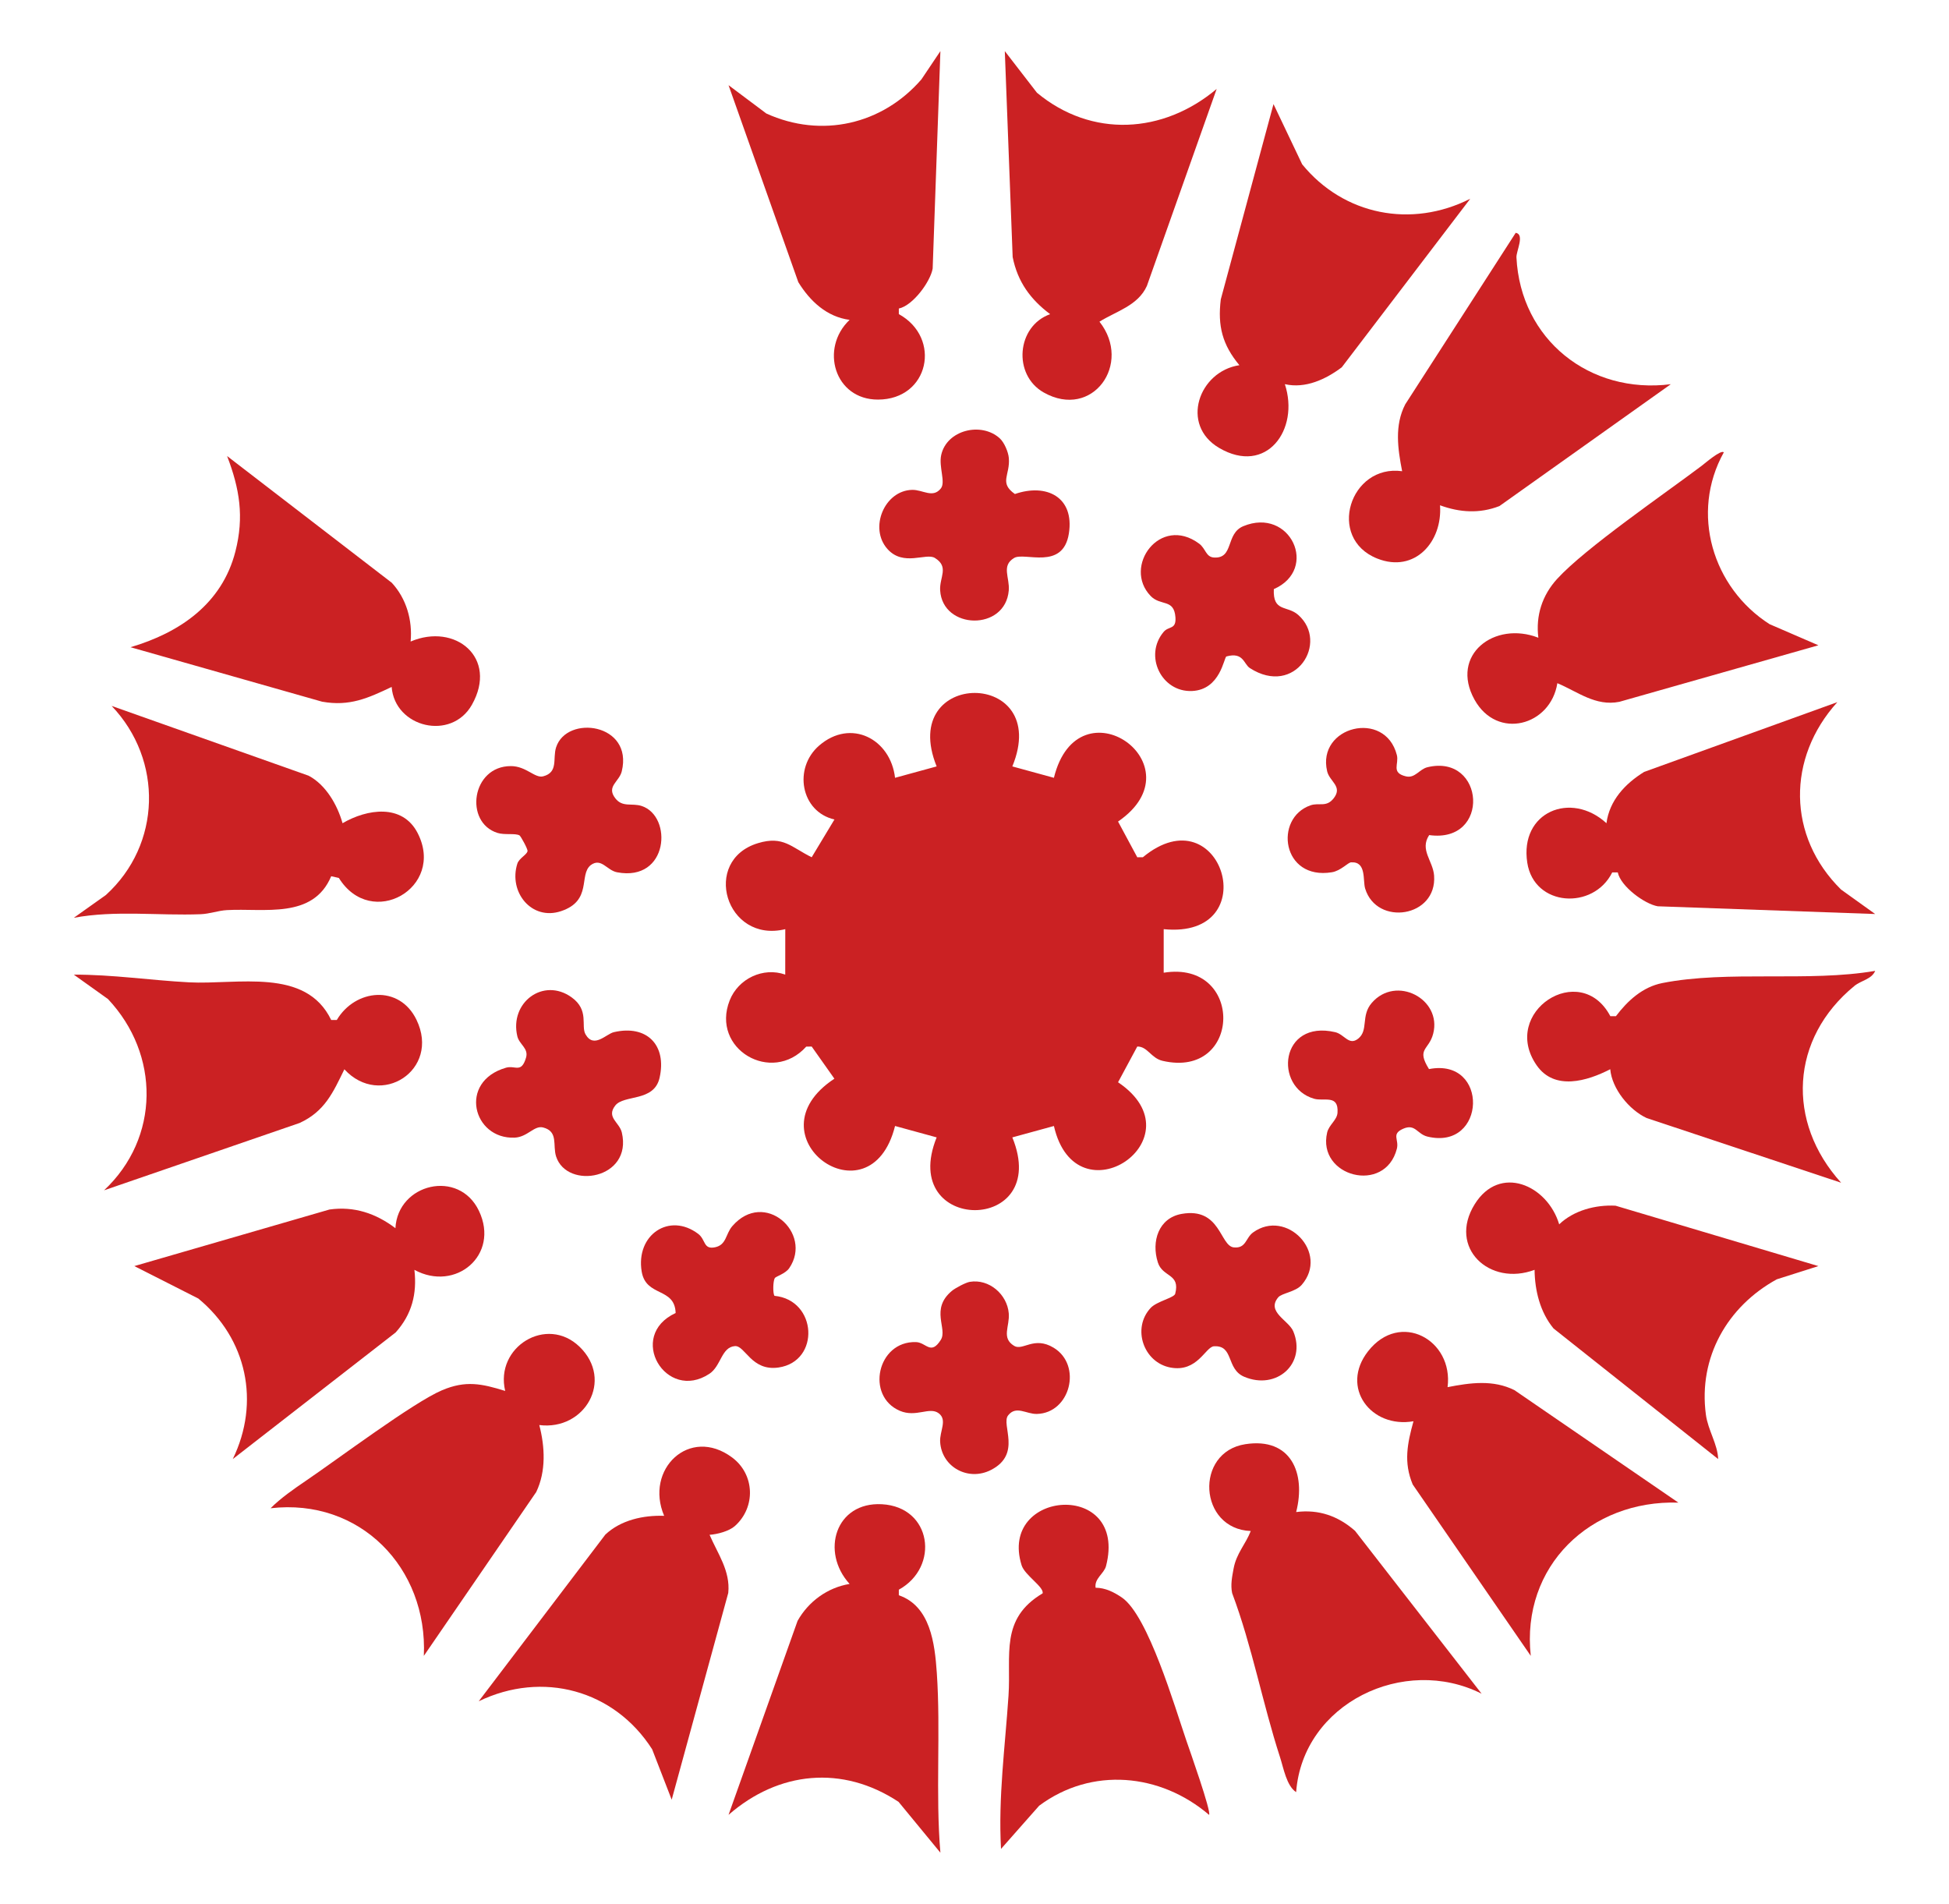 <?xml version="1.0" encoding="UTF-8"?>
<svg id="Layer_1" xmlns="http://www.w3.org/2000/svg" width="515" height="503" version="1.1" viewBox="0 0 515 503">
  <!-- Generator: Adobe Illustrator 29.0.1, SVG Export Plug-In . SVG Version: 2.1.0 Build 192)  -->
  <defs>
    <style>
      .st0 {
        fill: #cb2123;
      }
    </style>
  </defs>
  <path class="st0" d="M267.498,202.495l10.984,3.008c6.406-26.077,38.691-3.345,16.95,11.555l5.078,9.44,1.473-.006c20.849-17.234,32.666,21.701,5.509,19.003v11.501c21.316-3.416,20.769,28.155-.288,23.288-3.069-.709-3.969-3.817-6.693-3.783l-5.078,9.44c21.885,14.765-11.083,37.154-16.949,11.558l-10.987,3.008c10.504,25.727-30.285,25.534-19.998,0l-10.991-3.012c-6.567,26.249-38.934,2.605-16.029-12.496l-6-8.495-1.442.025c-9.088,10.106-25.298.638-20.224-12.22,2.269-5.751,8.854-8.873,14.677-6.813l.012-12.002c-15.731,3.836-22.268-18.186-7.19-22.732,6.662-2.009,8.768,1.077,14.167,3.732l6.016-9.981c-8.896-2.027-10.957-13.562-4.027-19.543,8.352-7.209,18.852-1.762,20.039,8.532l10.989-3.008c-10.432-25.902,30.63-25.861,20.002,0Z"/>
  <path class="st0" d="M87.516,269.494l1.472.002c4.874-8.24,16.558-9.406,21.067-.054,6.407,13.291-9.538,23.456-19.057,13.077-3.009,6.15-5.163,11.096-11.809,14.173l-51.691,17.798c14.81-13.883,14.791-35.916,1.038-50.529l-9.034-6.451c10.156-.039,20.343,1.497,30.454,2.031,12.761.674,30.853-4.022,37.559,9.953Z"/>
  <path class="st0" d="M480.49,334.513l-10.989,3.491c-13.068,7.16-20.768,20.638-18.743,35.74.552,4.119,3.106,7.795,3.245,11.752l-43.497-34.503c-3.535-4.284-4.956-9.989-5.012-15.496-11.848,4.474-22.972-5.808-15.825-17.325,6.593-10.624,19.202-5.125,22.328,5.309,3.838-3.683,9.625-5.207,14.895-4.925l53.598,15.956Z"/>
  <path class="st0" d="M441.493,101.51l-45.286,32.197c-5.227,2.037-10.479,1.709-15.699-.207.705,9.621-6.674,18.01-16.586,14.072-13.479-5.355-7.193-24.983,6.576-23.077-1.15-5.907-2.064-12.094.825-17.67l29.188-45.317c2.449.407.113,4.883.192,6.488,1.076,21.731,19.358,36.247,40.79,33.514Z"/>
  <path class="st0" d="M237.504,421.482c8.341,2.87,9.501,12.733,10.035,20.477,1.061,15.379-.373,31.992.949,47.536l-11.053-13.432c-14.84-9.796-31.715-8.097-44.927,3.437l18.239-51.25c2.861-5.098,7.875-8.793,13.749-9.762-7.737-8.491-3.712-21.722,8.531-21.059,13.201.715,15.344,16.576,4.477,22.582v1.471Z"/>
  <path class="st0" d="M237.504,81.518v1.471c11.394,6.287,8.014,22.564-5.506,22.587-11.515.02-15.419-13.558-7.502-21.064-6.027-.791-10.462-4.945-13.55-9.959l-18.438-52.047,9.995,7.49c14.535,6.597,30.605,2.942,40.971-9.021l5.015-7.47-2.043,57.442c-.577,3.455-5.231,9.796-8.941,10.571Z"/>
  <path class="st0" d="M485.497,185.51c-13.366,14.758-13.265,35.489.977,49.513l9.018,6.467-57.442-2.043c-3.455-.577-9.796-5.231-10.571-8.941h-1.471c-4.97,10.004-20.643,9.094-22.443-2.568-2.071-13.41,11.534-19.042,20.921-10.44.791-6.029,4.946-10.458,9.957-13.553l51.055-18.435Z"/>
  <path class="st0" d="M153.159,355.839c9.1,8.837,1.343,22.198-10.658,20.668,1.499,5.777,1.818,12.216-.806,17.691l-29.702,43.298c1.071-23.285-16.895-41.743-40.495-39.005,2.584-2.613,6.209-5.143,9.272-7.218,8.295-5.618,28.42-20.732,36.038-23.962,6.239-2.646,10.481-1.74,16.683.186-2.773-11.622,10.98-20.095,19.668-11.657Z"/>
  <path class="st0" d="M455.497,119.51c-8.931,16.045-2.994,35.756,12.09,45.401l12.905,5.578-52.587,14.934c-6.313,1.258-11.045-2.687-16.395-4.921-1.773,11.286-15.918,15.098-21.877,4.369-6.593-11.871,5.289-20.906,16.86-16.375-.725-5.824.997-11.201,4.958-15.542,7.404-8.115,28.346-22.458,38.15-29.85.991-.747,5.119-4.35,5.897-3.593Z"/>
  <path class="st0" d="M388.497,52.51l-33.953,44.537c-4.235,3.178-9.595,5.686-15.036,4.452,3.957,12.006-4.87,24.171-17.359,16.85-10.401-6.097-5.369-20.256,5.346-21.861-4.488-5.401-5.785-10.356-4.912-17.409l13.924-51.574,7.576,15.909c10.972,13.458,28.905,16.953,44.413,9.096Z"/>
  <path class="st0" d="M109.503,335.505c.72,6.328-.666,11.767-4.958,16.542l-43.038,33.452c7.313-15.028,3.73-31.819-9.096-42.413l-16.913-8.577,51.558-14.944c6.53-.924,12.29,1.035,17.431,4.933.599-11.787,16.779-15.718,22.073-4.57,5.548,11.684-6.195,21.498-17.057,15.576Z"/>
  <path class="st0" d="M495.497,256.51c-.941,2.232-3.705,2.517-5.501,3.988-16.943,13.881-18.061,35.928-3.499,51.991l-51.393-17.097c-4.667-2.175-9.174-7.78-9.616-12.895-6.085,3.143-14.752,5.743-19.449-1.04-9.723-14.039,11.55-27.956,19.478-12.964l1.467-.002c3.083-4.091,7.055-7.727,12.249-8.757,17.35-3.44,38.662-.193,56.265-3.225Z"/>
  <path class="st0" d="M382.503,366.496c5.948-1.161,12.061-2.029,17.692.807l43.298,29.702c-23.227-.735-41.591,16.769-39.006,40.49l-31.198-45.287c-2.449-5.869-1.409-10.842.205-16.701-11.196,1.954-19.493-8.922-11.991-18.501,8.448-10.787,22.605-3.007,21,9.49Z"/>
  <path class="st0" d="M342.497,399.495c5.947-.761,11.079,1.035,15.548,4.957l33.452,43.038c-20.459-10.318-47.254,2.538-49.009,26.01-2.537-1.665-3.307-6.307-4.257-9.233-4.632-14.264-7.36-29.262-12.655-43.359-.45-2.22-.016-4.287.382-6.456.745-4.062,3.166-6.409,4.539-9.944-13.777-.535-14.923-20.847-1.438-22.941,12.056-1.872,16.063,7.646,13.437,17.928Z"/>
  <path class="st0" d="M194.189,403.187c-1.52,1.358-4.629,2.186-6.692,2.321,2.121,4.961,5.529,9.533,4.939,15.351l-14.95,54.634-5.163-13.319c-10.03-15.689-28.98-20.824-45.825-12.684l33.455-44.035c4.115-3.861,10.034-5.146,15.541-4.962-5.218-12.272,6.686-23.78,17.941-15.431,6.018,4.464,6.326,13.146.754,18.125Z"/>
  <path class="st0" d="M90.513,217.499c6.445-3.761,15.83-5.254,19.857,2.63,7.376,14.44-12.261,25.651-20.829,11.837l-2.024-.46c-4.799,11.412-17.716,8.392-27.56,8.952-2.366.135-4.555.991-6.917,1.083-11.158.434-22.54-1.1-33.536.949l8.47-6.015c14.677-13.334,15.179-35.645,1.524-49.966l52.05,18.44c4.545,2.394,7.596,7.703,8.965,12.549Z"/>
  <path class="st0" d="M321.488,23.5l-18.44,52.05c-2.361,5.222-8.094,6.667-12.527,9.442,8.775,11.099-1.857,25.975-14.724,18.709-8.244-4.656-7.174-17.553,1.696-20.696-5.173-3.872-8.604-8.529-9.908-15.092l-2.077-54.408,8.491,10.994c14.464,12.008,33.358,10.888,47.489-.999Z"/>
  <path class="st0" d="M108.504,169.496c11.799-5.02,23.188,4.301,16.194,16.704-5.43,9.631-20.36,6.034-21.21-4.703-6.242,2.956-11.095,5.197-18.384,3.893l-50.617-14.39c13.026-3.841,24.186-11.482,27.715-25.295,2.341-9.162,1.12-16.557-2.195-25.214l43.518,33.482c3.871,4.192,5.497,9.929,4.978,15.525Z"/>
  <path class="st0" d="M289.496,419.491c2.593.019,4.854,1.166,6.934,2.578,6.943,4.713,14.004,28.953,17.087,37.913.873,2.538,6.606,18.719,5.971,19.519-12.885-11.012-31.029-12.744-44.904-2.414l-10.076,11.409c-.759-13.576,1.08-27.013,1.98-40.505.72-10.794-2.318-20.267,9.013-27.016.414-1.678-4.741-4.8-5.554-7.418-6.236-20.076,28.185-22.586,22.309.201-.52,2.015-3.121,3.274-2.759,5.734Z"/>
  <path class="st0" d="M204.719,337.706c-.468.824-.53,3.965-.084,4.662,11.329,1.093,12.155,17.313,1.1,18.935-7.196,1.056-8.834-5.862-11.554-5.651-3.566.278-3.635,5.264-6.723,7.308-11.504,7.614-21.973-10.02-8.929-16.05-.214-6.893-7.849-4.141-8.975-10.97-1.601-9.713,7.344-15.71,14.952-9.928,2.016,1.532,1.294,4.187,4.449,3.526,3.035-.636,2.761-3.505,4.525-5.556,8.473-9.855,21.402,1.805,15.065,11.074-1.027,1.503-3.55,2.164-3.826,2.65Z"/>
  <path class="st0" d="M377.642,220.636c-2.569,3.911,1.013,6.776,1.301,10.713.805,11.033-15.153,13.434-18.216,3.422-.668-2.185.405-7.217-3.736-6.931-.849.059-2.68,2.225-5.054,2.616-13.239,2.176-15.362-14.283-5.681-17.673,2.325-.814,4.204.634,6.165-1.883,2.438-3.131-1.095-4.391-1.738-7.117-2.803-11.89,15.323-16.425,18.421-4.29.606,2.375-1.606,4.669,2.383,5.625,2.435.584,3.54-1.897,5.719-2.417,15.184-3.621,16.8,20.205.436,17.936Z"/>
  <path class="st0" d="M377.593,282.462c15.965-3.105,15.178,21.582-.387,17.838-2.78-.669-3.211-3.486-6.429-2.079s-1.046,2.838-1.673,5.287c-3.104,12.125-21.156,7.376-18.42-4.292.47-2.005,2.603-3.283,2.735-5.195.343-4.958-3.533-2.952-6.202-3.727-10.7-3.109-8.979-20.957,5.573-17.591,2.474.572,3.636,3.656,6.08,1.726,2.819-2.226.642-6.036,3.601-9.457,6.42-7.423,18.604-1.039,16.229,8.145-1.145,4.426-4.524,3.849-1.108,9.343Z"/>
  <path class="st0" d="M337.761,342.761c-3.23,3.847,2.761,6.068,3.975,8.992,3.535,8.512-4.424,15.64-12.986,11.992-4.813-2.05-2.665-8.366-7.978-8.047-2.253.135-4.357,6.97-11.519,5.613-7.093-1.344-10.216-10.377-5.2-15.753,1.62-1.737,6.206-2.675,6.48-3.735,1.394-5.406-3.301-4.27-4.582-8.271-1.776-5.545.177-11.751,6.292-12.831,10.295-1.818,10.086,8.48,13.776,8.851,3.281.33,3.093-2.508,5.092-3.951,8.824-6.372,20.17,5.414,12.853,13.844-1.63,1.879-5.274,2.192-6.202,3.297Z"/>
  <path class="st0" d="M336.593,155.649c-.276,6.169,3.509,4.22,6.446,6.815,8.236,7.279-.794,21.771-12.779,14.047-1.631-1.051-1.669-4.318-6.186-3.074-.663.182-1.546,8.804-9.096,9.132-8.092.352-12.792-9.358-7.494-15.625,1.354-1.601,3.375-.515,3.107-3.911-.387-4.905-3.906-2.829-6.551-5.576-7.449-7.736,2.479-21.492,12.819-13.822,1.758,1.304,1.749,3.524,3.908,3.664,5.336.346,3.012-6.302,7.753-8.274,12.417-5.163,20.077,11.357,8.074,16.624Z"/>
  <path class="st0" d="M256.251,338.674c5.117-.85,9.882,3.308,10.303,8.328.29,3.448-2.046,6.48,1.421,8.587,2.291,1.392,5.236-2.66,10.444.496,7.592,4.601,4.41,17.278-4.437,17.49-2.819.068-5.47-2.31-7.596.38-1.945,2.429,3.718,10.185-4.515,14.414-6.013,3.089-13.033-.747-13.448-7.385-.176-2.821,1.97-5.79-.354-7.565-2.45-1.872-5.968,1.188-10.316-.68-9.061-3.893-5.966-18.45,4.273-18.15,2.714.08,3.927,3.596,6.565-.576,1.87-2.958-2.901-8.115,2.951-12.966.892-.739,3.631-2.193,4.709-2.372Z"/>
  <path class="st0" d="M137.282,220.723c-1.149-.646-3.895-.049-5.843-.663-8.828-2.782-6.851-17.663,3.559-17.652,4.043.004,6.337,3.268,8.512,2.706,4.107-1.061,2.473-4.702,3.434-7.669,2.817-8.693,20.439-6.355,17.351,6.348-.67,2.756-4.134,3.965-1.721,7.105,1.926,2.506,4.369,1.198,6.977,2.048,8.254,2.689,7.153,20.111-6.503,17.515-2.715-.516-4.159-3.927-6.932-1.906-3.261,2.554.488,9.42-7.904,12.19-7.753,2.56-13.88-5.057-11.515-12.549.459-1.453,2.53-2.36,2.697-3.332.095-.555-1.817-3.977-2.112-4.143Z"/>
  <path class="st0" d="M154.719,273.282c2.212,3.839,5.435-.099,7.485-.577,8.715-2.028,14.054,3.423,12.075,12.083-1.465,6.409-9.414,4.358-11.709,7.309-2.436,3.133,1.104,4.399,1.741,7.122,2.891,12.346-14.493,15.204-17.368,6.335-.96-2.963.67-6.613-3.434-7.669-2.362-.608-4.104,2.547-7.534,2.689-11.038.456-14.949-14.824-2.269-18.479,2.438-.703,4.047,1.591,5.297-2.675.717-2.449-1.789-3.463-2.305-5.628-2.123-8.912,6.857-15.647,14.319-10.308,4.765,3.409,2.411,7.559,3.702,9.798Z"/>
  <path class="st0" d="M264.182,115.82c1.17,1.07,2.238,3.55,2.386,5.165.417,4.539-2.693,6.531,1.609,9.537,8.383-2.891,15.761.826,14.262,10.418-1.544,9.879-11.722,4.832-14.471,6.477-3.45,2.065-1.129,5.164-1.415,8.581-.902,10.808-17.492,10.41-18.131-.016-.213-3.473,2.458-6.2-1.403-8.573-2.333-1.434-8.321,2.382-12.546-2.386-4.891-5.52-.774-15.418,6.538-15.597,2.818-.069,5.47,2.312,7.596-.38,1.321-1.654-.596-5.713.093-8.83,1.464-6.632,10.624-8.837,15.482-4.396Z"/>
</svg>